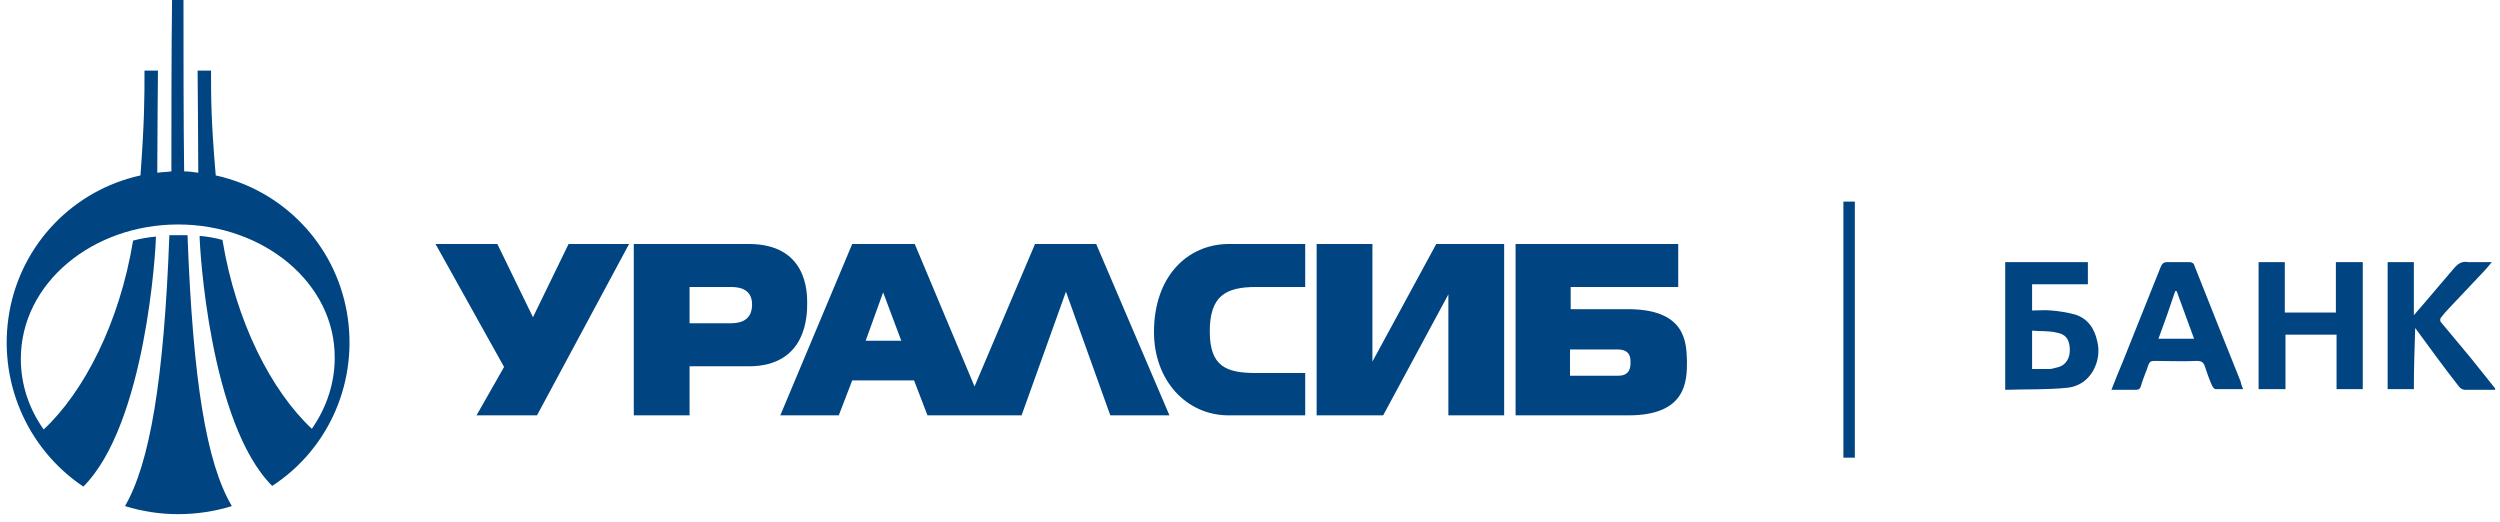 <?xml version="1.0" encoding="UTF-8"?> <svg xmlns="http://www.w3.org/2000/svg" xmlns:xlink="http://www.w3.org/1999/xlink" x="0" y="0" width="249px" height="52px" overflow="inherit" viewBox="0, 0, 249, 52" preserveAspectRatio="xMidYMid" font-size="0" xml:space="default"> <title xml:space="default">Уралсиб</title> <desc xml:space="default">Created with Sketch.</desc> <defs xml:space="default"></defs> <g fill-rule="evenOdd" id="Page-1" xml:space="default" style="fill:none;"> <g transform="translate(0, -24)" id="Custom-Preset-3" xml:space="default" style="fill:#004582;"> <g transform="translate(0, 24)" id="Уралсиб" xml:space="default"> <path d="M12.451 50.406 C14.928 46.122 16.334 37.822 16.869 23.429 L18.677 23.429 C19.212 37.889 20.551 46.122 23.095 50.406 C19.614 51.478 15.865 51.478 12.451 50.406 z M17.739 22.358 C9.238 22.358 2.075 28.182 2.075 35.746 C2.075 38.29 2.878 40.7 4.351 42.775 C8.368 39.027 11.915 32.132 13.254 23.965 C13.991 23.764 14.794 23.63 15.53 23.563 C15.53 24.768 14.526 42.24 8.301 48.465 C2.611 44.65 -0.268 37.822 0.937 31.061 C2.142 24.3 7.297 18.944 13.991 17.472 C14.392 11.982 14.392 9.773 14.392 7.029 L15.731 7.029 C15.731 7.029 15.664 14.66 15.664 17.204 C16.133 17.137 16.601 17.137 17.07 17.07 C17.07 12.652 17.07 4.619 17.137 0 L18.275 0 C18.275 4.686 18.275 12.719 18.342 17.07 C18.81 17.07 19.279 17.137 19.748 17.204 C19.748 14.727 19.681 7.096 19.681 7.029 L21.019 7.029 C21.019 9.773 21.019 11.982 21.488 17.472 C28.182 18.944 33.337 24.3 34.541 31.061 C35.746 37.822 32.868 44.65 27.111 48.398 C20.886 42.173 19.881 24.701 19.881 23.496 C20.685 23.563 21.421 23.697 22.157 23.898 C23.496 32.065 27.044 38.96 31.061 42.708 C32.6 40.499 33.337 38.022 33.337 35.679 C33.403 28.182 26.241 22.358 17.739 22.358 z" id="path2" xml:space="default"></path> <path d="M68.681 41.369 L63.125 41.369 L63.125 24.3 L74.572 24.3 C80.396 24.3 80.396 29.119 80.396 30.19 C80.396 31.328 80.396 36.483 74.572 36.483 L68.681 36.483 L68.681 41.369 z M68.681 28.517 L68.681 32.199 L72.631 32.199 C73.3 32.199 74.907 32.199 74.907 30.324 C74.907 28.584 73.3 28.584 72.698 28.584 L68.681 28.584 L68.681 28.517 z M77.718 41.369 L84.881 24.3 L91.107 24.3 L97.064 38.491 L103.089 24.3 L109.18 24.3 L116.477 41.369 L110.586 41.369 L106.168 29.052 L101.75 41.369 L92.378 41.369 L91.04 37.889 L84.881 37.889 L83.542 41.369 L77.718 41.369 z M87.96 29.119 L86.22 33.939 L89.768 33.939 L87.96 29.119 z M162.131 30.793 C167.955 30.793 167.955 34.14 168.022 35.947 C168.022 37.889 168.022 41.369 162.198 41.369 L150.952 41.369 L150.952 24.3 L167.151 24.3 L167.151 28.584 L156.441 28.584 L156.441 30.793 L162.131 30.793 z M161.194 37.42 C162.399 37.42 162.399 36.483 162.399 36.081 C162.399 35.679 162.399 34.809 161.127 34.809 L156.374 34.809 L156.374 37.42 L161.194 37.42 z M53.486 41.369 L47.461 41.369 L50.206 36.55 L43.378 24.3 L49.536 24.3 L53.084 31.596 L56.632 24.3 L62.657 24.3 L53.486 41.369 z M129.999 41.369 L122.368 41.369 C118.218 41.369 114.937 37.955 114.937 33.069 C114.937 27.58 118.218 24.3 122.435 24.3 L129.999 24.3 L129.999 28.584 L125.112 28.584 C122.1 28.584 120.493 29.454 120.493 33.002 C120.493 36.483 122.1 37.152 125.112 37.152 L129.999 37.152 L129.999 41.369 z M149.814 41.369 L144.258 41.369 L144.258 29.32 L137.764 41.369 L131.137 41.369 L131.137 24.3 L136.693 24.3 L136.693 36.014 L143.053 24.3 L149.814 24.3 L149.814 41.369 z" id="path4" xml:space="default"></path> <g transform="translate(183.402, 20.082)" id="Group" xml:space="default"> <path d="M65.117 18.743 C64.113 18.743 63.109 18.743 62.105 18.743 C61.904 18.743 61.636 18.61 61.503 18.409 C60.03 16.534 58.624 14.593 57.151 12.585 C57.084 14.66 57.018 16.668 57.018 18.677 C56.147 18.677 55.277 18.677 54.407 18.677 C54.407 14.459 54.407 10.309 54.407 6.025 C55.277 6.025 56.147 6.025 57.018 6.025 C57.018 7.765 57.018 9.439 57.018 11.313 C58.423 9.706 59.695 8.167 60.967 6.694 C61.369 6.226 61.77 5.891 62.44 6.025 C63.31 6.025 63.912 6.025 64.783 6.025 C64.448 6.426 64.18 6.761 63.912 7.029 C62.774 8.234 61.636 9.439 60.498 10.644 C60.231 10.911 59.963 11.246 59.695 11.581 C59.628 11.648 59.628 11.915 59.695 11.982 C60.699 13.187 61.703 14.392 62.708 15.597 C63.511 16.601 64.314 17.605 65.117 18.61 C65.117 18.677 65.117 18.677 65.117 18.743 z" id="Shape" xml:space="default"></path> <path d="M16.317 18.743 C16.317 14.459 16.317 10.242 16.317 6.025 C19.062 6.025 21.807 6.025 24.551 6.025 C24.551 6.761 24.551 7.497 24.551 8.234 C22.744 8.234 20.869 8.234 18.995 8.234 C18.995 9.104 18.995 9.974 18.995 10.844 C19.598 10.844 20.267 10.777 20.936 10.844 C21.74 10.911 22.543 11.045 23.279 11.246 C24.551 11.648 25.221 12.652 25.488 13.924 C25.689 14.727 25.622 15.597 25.288 16.401 C24.752 17.672 23.748 18.409 22.476 18.543 C20.468 18.743 18.393 18.677 16.317 18.743 z M18.995 12.853 C18.995 14.191 18.995 15.396 18.995 16.668 C19.598 16.668 20.2 16.668 20.736 16.668 C20.936 16.668 21.137 16.601 21.405 16.534 C22.208 16.401 22.677 15.798 22.744 14.995 C22.811 13.589 22.208 13.187 21.472 13.053 C20.669 12.853 19.798 12.92 18.995 12.853 z" id="Shape#1" xml:space="default"></path> <path d="M41.554 6.025 C42.424 6.025 43.295 6.025 44.165 6.025 C44.165 7.698 44.165 9.372 44.165 11.045 C45.905 11.045 47.512 11.045 49.252 11.045 C49.252 9.372 49.252 7.765 49.252 6.025 C50.19 6.025 50.993 6.025 51.93 6.025 C51.93 10.242 51.93 14.459 51.93 18.677 C51.06 18.677 50.257 18.677 49.319 18.677 C49.319 16.869 49.319 15.062 49.319 13.254 C47.579 13.254 45.905 13.254 44.232 13.254 C44.232 15.062 44.232 16.869 44.232 18.677 C43.362 18.677 42.491 18.677 41.554 18.677 C41.554 14.459 41.554 10.242 41.554 6.025 z" id="Shape#2" xml:space="default"></path> <path d="M40.015 18.677 C39.077 18.677 38.14 18.677 37.27 18.677 C37.136 18.677 36.935 18.409 36.868 18.208 C36.601 17.605 36.4 17.003 36.199 16.401 C36.065 15.999 35.864 15.865 35.396 15.865 C33.99 15.932 32.584 15.865 31.178 15.865 C30.844 15.865 30.71 15.932 30.576 16.267 C30.375 16.936 30.04 17.605 29.84 18.342 C29.773 18.61 29.639 18.743 29.371 18.743 C28.568 18.743 27.764 18.743 26.894 18.743 C27.296 17.739 27.631 16.869 28.032 15.932 C29.304 12.786 30.509 9.706 31.781 6.56 C31.915 6.226 32.049 6.025 32.45 6.025 C33.187 6.025 33.99 6.025 34.726 6.025 C34.86 6.025 35.128 6.159 35.128 6.292 C36.668 10.175 38.207 14.058 39.747 17.873 C39.814 18.141 39.881 18.409 40.015 18.677 z M35.128 13.656 C34.525 12.049 33.99 10.51 33.387 8.903 C33.32 8.903 33.32 8.903 33.254 8.903 C32.718 10.51 32.182 12.049 31.58 13.656 C32.852 13.656 33.99 13.656 35.128 13.656 z" id="Shape#3" xml:space="default"></path> <path d="M0.201 0 C0.602 0 0.937 0 1.339 0 C1.339 8.501 1.339 17.003 1.339 25.504 C1.004 25.504 0.602 25.504 0.201 25.504 C0.201 17.003 0.201 8.501 0.201 0 z" id="Shape#4" xml:space="default"></path> </g> </g> </g> </g> </svg> 